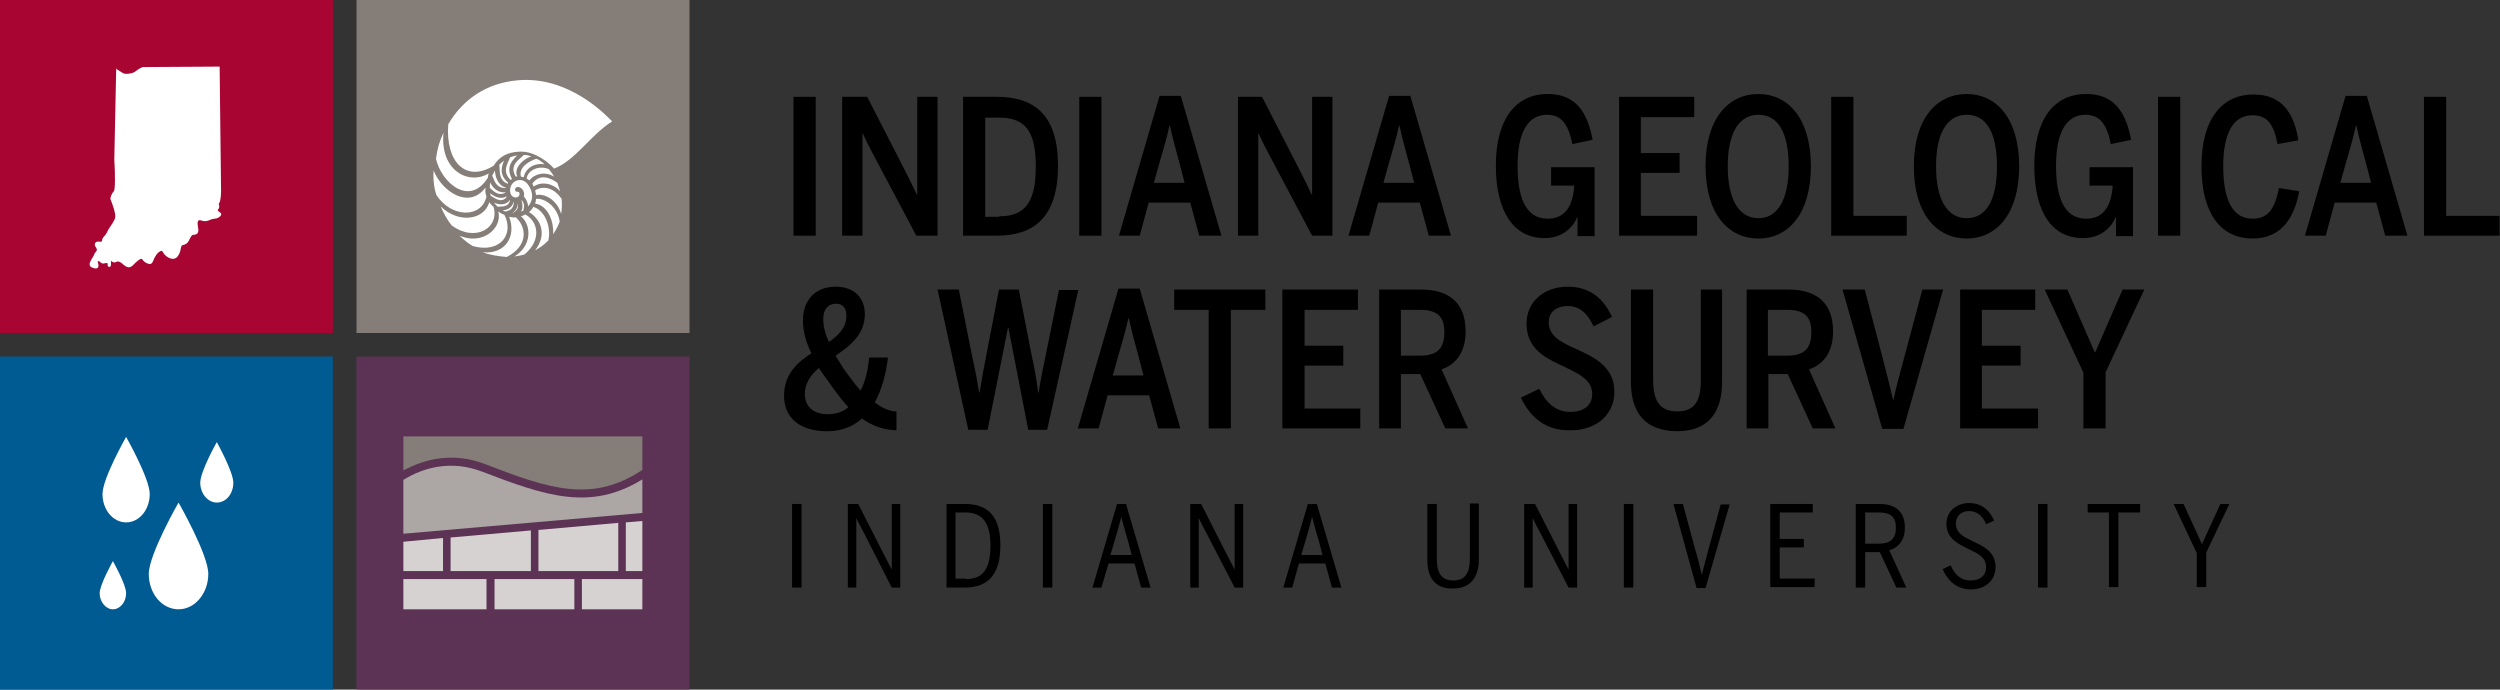 <?xml version="1.0" encoding="utf-8"?>
<!-- Generator: Adobe Illustrator 22.1.0, SVG Export Plug-In . SVG Version: 6.00 Build 0)  -->
<svg version="1.0" xmlns="http://www.w3.org/2000/svg" xmlns:xlink="http://www.w3.org/1999/xlink" x="0px" y="0px" width="529.3px"
	 height="146px" viewBox="0 0 529.3 146" enable-background="new 0 0 529.3 146" xml:space="preserve">
<rect x="0" y="0" width="529.3" height="146" fill="#333333" stroke="none"/>
<g id="IGWS_Logo">
	<g>
		<g>
			
				<rect x="75.5" y="0" transform="matrix(-1.836970e-16 1 -1 -1.836970e-16 145.983 -75.506)" fill="#857D78" width="70.5" height="70.5"/>
			<g>
				<path fill="#FFFFFF" d="M104.8,36.1c-0.2,0.4-0.4,0.7-0.6,1.1c0.4,0.6,0.6,2.7,2.9,2.6c0,0,0-0.1,0-0.1
					C105.4,39.3,104.8,37.3,104.8,36.1z"/>
				<path fill="#FFFFFF" d="M106.7,34c-0.4,0.3-0.7,0.6-1,0.9c0.2,0.8-0.3,3.3,1.8,4c0-0.1,0.1-0.2,0.1-0.2
					C105.4,36.8,106.4,34.9,106.7,34z"/>
				<path fill="#FFFFFF" d="M103.8,38.6c-0.1,0.4-0.1,0.8-0.1,1.2c0.5,0.3,1.6,1.9,3.3,1c0,0,0-0.1,0-0.1
					C105.3,40.9,104.2,39.6,103.8,38.6z"/>
				<path fill="#FFFFFF" d="M112.5,33.1c-0.5-0.1-0.9-0.3-1.4-0.3c-0.1,0-0.1,0-0.2,0c-0.6,0.8-3.3,2-1.7,4.6c0.1,0,0.2,0,0.3-0.1
					C108.7,35.6,110.8,33.6,112.5,33.1z"/>
				<path fill="#FFFFFF" d="M109.5,32.9c-0.5,0.1-1,0.2-1.5,0.4c-0.3,1-1.9,2.9,0.1,4.8c0.1-0.1,0.2-0.1,0.3-0.2
					C106.9,35.1,108.8,33.7,109.5,32.9z"/>
				<path fill="#FFFFFF" d="M104.6,42.9c0.2,0.3,0.5,0.6,0.8,0.9c0.5-0.2,2.2,0.3,2.6-1.4c0,0,0,0-0.1,0
					C107.5,43,106.3,43.7,104.6,42.9z"/>
				<path fill="#FFFFFF" d="M108.5,45.1c0,0,0.1,0,0.1,0c0.3-0.3,1.4-0.6,1-2.3c0,0,0,0,0,0C109.7,43.5,109.5,44.4,108.5,45.1z"/>
				<path fill="#FFFFFF" d="M110.3,44.8c0.2-0.1,0.3-0.1,0.5-0.2c0-0.4,0.5-1.1-0.3-2.2c0,0,0,0-0.1,0.1
					C110.7,43.2,110.7,44.2,110.3,44.8z"/>
				<path fill="#FFFFFF" d="M111.8,43.7c1-1.1,1.3-2.8,0-4.6c-1.1-1.6-3.2-1.1-3.7,0.5c-0.3,1,0,2.1,1,2.2c1.1,0.1,1.1-1.3,0.5-1.2
					c-0.9,0.1-0.7-1.4,0.5-0.9c0.7,0.3,1,1.2,0.8,1.9C111.4,42.1,111.8,43,111.8,43.7z"/>
				<path fill="#FFFFFF" d="M106.4,44.5c0.2,0.1,0.4,0.2,0.6,0.3c0.5-0.2,1.7-0.2,1.8-2c0,0,0,0-0.1,0
					C108.6,43.4,107.9,44.5,106.4,44.5z"/>
				<path fill="#FFFFFF" d="M115.3,34.8c-0.5-0.5-1.1-0.9-1.7-1.2c-1.4,0.4-3.9,1.8-3.3,3.8c0.2,0,0.3,0.1,0.5,0.1c0,0,0,0,0.1,0
					C111.2,35.7,113.1,34.4,115.3,34.8z"/>
				<path fill="#FFFFFF" d="M103.8,40.9c0,0.2,0.1,0.4,0.1,0.6c0.5,0.1,2.1,1.8,3.4,0.2c0,0-0.1-0.1-0.1-0.1
					C106.2,42.2,104.8,41.8,103.8,40.9z"/>
				<path fill="#FFFFFF" d="M106.8,45.5c-0.5-0.2-0.9-0.4-1.3-0.7c0.9,3.5-3.3,7.2-8.2,5.1c0.9,0.9,1.8,1.6,2.8,2.2
					C105.9,53.7,108.9,49.6,106.8,45.5z"/>
				<path fill="#FFFFFF" d="M111.2,45.4C111.2,45.4,111.2,45.4,111.2,45.4c-0.3,0.2-0.6,0.3-0.9,0.4c2.3,1.9,2.3,6.3-1.4,8.5
					c0.7-0.1,1.4-0.2,2.1-0.4C114.7,50.9,114,46.9,111.2,45.4z"/>
				<path fill="#FFFFFF" d="M109.2,46c-0.5,0.1-0.8,0-1.4-0.1c1.6,4.2-0.9,8-5.6,7.5c1.5,0.6,3.6,0.9,5.1,1
					C111.8,52.1,111.6,48.2,109.2,46z"/>
				<path fill="#FFFFFF" d="M112.9,43.8c-0.2,0.4-0.5,0.8-0.9,1.1c2.5,1.5,3.9,4.7,1.3,8.1c0.9-0.5,1.8-1.1,2.6-1.9
					c0.1-0.1,0.1-0.1,0.2-0.2C116.8,47.7,115.1,44.4,112.9,43.8z"/>
				<path fill="#FFFFFF" d="M113.3,40.3c0.1,0.3,0.1,0.6,0.2,1c1.9-0.4,4.5,1.1,5.3,4c0.2-1.1,0.2-2.2,0.1-3.2
					C117.2,39.6,114.9,39.3,113.3,40.3z"/>
				<path fill="#FFFFFF" d="M113.5,42.1c0,0.3-0.1,0.6-0.2,1c2.6,0.4,4,3.6,3.8,6.5c0.6-0.9,1.1-1.8,1.4-2.7
					C118,43.7,115.3,41.9,113.5,42.1z"/>
				<path fill="#FFFFFF" d="M118.6,40.5c-0.2-0.6-0.4-1.2-0.6-1.8c-1.4-1-3.7-2.1-5.3,0.2c0.1,0.2,0.2,0.4,0.3,0.6
					C114.5,38.4,117,38.7,118.6,40.5z"/>
				<path fill="#FFFFFF" d="M104.5,35.1c1.2-1.9,2.8-2.9,5.6-3c3.2-0.1,6.2,2.4,7.2,3.6c4.5-1.7,7.7-7.1,12.3-10c-1-1-9-9.7-20-8.7
					c-6.8,0.6-11.7,4.2-14.7,9.3C94.3,34.3,98.6,38.7,104.5,35.1z"/>
				<path fill="#FFFFFF" d="M117.3,37.4c-0.3-0.6-0.7-1.1-1.1-1.6c-2.2-0.9-4.5,0.3-4.7,2c0.2,0.1,0.4,0.3,0.6,0.4
					C113.1,36.8,115.4,36.2,117.3,37.4z"/>
				<path fill="#FFFFFF" d="M103.3,37.6c0.1-0.5,0-0.5,0.2-0.9c-4.3,2.6-10.4-0.6-9.6-8.6c-0.9,1.9-1.3,3.4-1.6,5.5
					C93.4,38.6,99.4,43.9,103.3,37.6z"/>
				<path fill="#FFFFFF" d="M104.5,43.8c-0.4-0.4-0.6-0.5-0.9-1c-1.1,3.8-6.5,4.6-10.3,0.9c0.7,1.6,1.3,2.7,2.3,4
					C100.6,51.4,105.8,48.3,104.5,43.8z"/>
				<path fill="#FFFFFF" d="M103,41.6c-0.1-0.3-0.2-0.5-0.2-0.8c-0.1-0.5,0-0.6,0-1.1c-3.5,4.7-9.2,0.9-11-3.6
					c-0.1,1.5,0,2.7,0.3,4.2c0.1,0.3,0.2,0.7,0.3,1C95.6,46.2,102,46.2,103,41.6z"/>
			</g>
		</g>
		
			<rect x="0" y="0" transform="matrix(-1.836970e-16 1 -1 -1.836970e-16 70.476 4.967044e-04)" fill="#A80533" width="70.5" height="70.5"/>
		<path fill="#FFFFFF" d="M31.8,55.9C31.8,55.9,31.7,55.9,31.8,55.9c-0.6,0-1.3-0.4-1.7-1c-0.1-0.1-0.1-0.1-0.2-0.1
			c-0.3,0-1,0.6-1.5,1.1c-0.1,0.1-0.2,0.2-0.3,0.3c-0.8,0.8-1.5,0.2-2-0.2c-0.1-0.1-0.2-0.1-0.2-0.2c-0.6-0.4-0.9-0.6-1.4-0.3
			c-0.4,0.2-0.8-0.1-1-0.3c0,0.9,0,1.1-0.1,1.2c-0.1,0.1-0.2,0.1-0.3,0.1l0,0c-0.3,0-0.3-0.3-0.3-0.5c0-0.1,0-0.3-0.1-0.3
			c0,0-0.1,0-0.3,0c-0.7,0.2-0.9,0.1-1.4-0.4c0,0-0.1,0-0.2,0c-0.1,0-0.1,0.1-0.1,0.2c0.2,0.5,0.2,1,0,1.2c-0.2,0.2-0.7,0.2-1.3-0.1
			c-0.2-0.1-0.4-0.3-0.4-0.5c-0.1-0.4,0.2-0.9,0.5-1.4c0.2-0.3,0.3-0.5,0.4-0.7c0.1-0.3,0.2-0.5,0.4-0.7c0.2-0.2,0.3-0.4,0.1-0.8
			C20,52,20,51.7,20.2,51.4c0.2-0.3,0.6-0.3,1.3-0.2c0,0,0-0.2,0.1-0.2c0-0.3,0.1-0.6,0.4-0.9c0.6-0.6,0.7-1.1,0.9-1.4
			c0-0.1,0.1-0.2,0.1-0.2c0,0,0.1-0.1,0.2-0.3c0.3-0.5,1.1-1.5,1.2-2.2c0.1-0.9-0.6-2.8-1-3.8c-0.1-0.3,0.2-1.2,0.7-1.7
			c0.3-0.3,0.3-3.6,0.1-6.7l0.4-19.3l0.2,0.2c0.5,0.3,1.3,0.9,1.6,0.9c0.4,0.1,1.7,0,2.3-0.5c0.7-0.6,1.5-0.9,1.5-0.9l0,0l0,0
			l16.3-0.1l0,0.2l0.3,26c0,0.2,0,2.2-0.4,2.7c-0.1,0.1-0.1,0.3,0,0.5c0,0.2,0.1,0.5-0.2,0.8c-0.1,0.1-0.1,0.2-0.1,0.2
			c0,0.1,0.2,0.3,0.5,0.5c0.2,0.1,0.3,0.3,0.2,0.5c-0.1,0.4-0.8,0.8-1.4,0.8c-0.2,0-0.5,0.1-0.8,0.2c-0.5,0.2-1.1,0.5-1.9,0.2
			c-0.3-0.1-0.6-0.1-0.7,0c-0.2,0.2-0.2,0.6-0.1,1.3c0.1,0.5,0.2,1-0.1,1.4c-0.2,0.2-0.4,0.3-0.8,0.3c-0.4,0-0.5,0.3-0.8,0.8
			c-0.2,0.5-0.5,1.1-1.2,1.3c-0.6,0.1-0.6,0.3-0.7,0.7c-0.1,0.4-0.1,0.8-0.5,1.5c-0.4,0.7-0.9,0.8-1.2,0.8c-0.9,0-1.8-0.8-2.1-1.4
			c-0.1-0.2-0.2-0.3-0.3-0.3c-0.2,0-0.4,0.2-0.6,0.3c-0.1,0.1-0.2,0.1-0.2,0.2c-0.2,0.1-0.7,0.9-1,1.7C32.2,55.7,32,55.9,31.8,55.9z
			"/>
		<g>
			
				<rect x="75.5" y="75.5" transform="matrix(-1.836970e-16 1 -1 -1.836970e-16 221.474 -1.463078e-02)" fill="#5C3354" width="70.5" height="70.5"/>
			<g>
				<rect x="104.7" y="122.6" fill="#D6D2D1" width="16.9" height="6.4"/>
				<polygon fill="#D6D2D1" points="93.8,113.9 85.4,114.7 85.4,120.9 93.8,120.9 				"/>
				<rect x="85.4" y="122.6" fill="#D6D2D1" width="17.6" height="6.4"/>
				<polygon fill="#D6D2D1" points="132.5,120.9 136,120.9 136,110.3 132.5,110.6 				"/>
				<path fill="#ACA7A4" d="M136,101.5c-10.9,6.7-20.3,3.6-33.8-1.6c-6.7-2.6-12.6-0.9-16.8,1.7V113l50.6-4.4V101.5z"/>
				<path fill="#857D78" d="M102.8,98.3c13.7,5.3,22.6,8.2,33.2,1.2v-7.1H85.4v7.2C89.9,97.2,95.9,95.6,102.8,98.3z"/>
				<polygon fill="#D6D2D1" points="114,120.9 130.9,120.9 130.9,110.7 114,112.2 				"/>
				<rect x="123.2" y="122.6" fill="#D6D2D1" width="12.8" height="6.4"/>
				<polygon fill="#D6D2D1" points="95.4,120.9 112.4,120.9 112.4,112.3 95.4,113.8 				"/>
			</g>
		</g>
		<g>
			
				<rect x="0" y="75.5" transform="matrix(-1.836970e-16 1 -1 -1.836970e-16 145.968 75.492)" fill="#005B93" width="70.5" height="70.5"/>
			<g>
				<g>
					<path fill="#FFFFFF" d="M44.1,121.5c0,4.1-2.8,7.5-6.3,7.5c-3.5,0-6.3-3.3-6.3-7.5c0-4.1,6.3-15.1,6.3-15.1
						S44.1,117.4,44.1,121.5z"/>
				</g>
				<g>
					<path fill="#FFFFFF" d="M26.7,92.5c0,0-5,8.8-5,12.1c0,3.3,2.2,6,5,6c2.8,0,5-2.7,5-6S26.7,92.5,26.7,92.5z"/>
				</g>
				<g>
					<path fill="#FFFFFF" d="M23.9,118.8c0,0-2.8,5-2.8,6.8s1.3,3.4,2.8,3.4s2.8-1.5,2.8-3.4S23.9,118.8,23.9,118.8z"/>
				</g>
				<g>
					<path fill="#FFFFFF" d="M45.9,93.6c0,0-3.5,6.2-3.5,8.6c0,2.3,1.6,4.2,3.5,4.2c2,0,3.5-1.9,3.5-4.2S45.9,93.6,45.9,93.6z"/>
				</g>
			</g>
		</g>
		<g>
			<g>
				<path d="M168,20.5h4.7v29.4H168V20.5z"/>
				<path d="M178.5,20.5h5.1l8,15.6c1,1.9,1.5,3,2.5,5.1h0.1V20.5h4.3v29.4H194l-8.8-16.6c-1-1.9-1.5-2.8-2.5-5h-0.1v21.6h-4.3V20.5
					z"/>
				<path d="M203.9,20.5h7.1c8,0,13,3.8,13,14.6c0,10.9-5.1,14.8-13,14.8h-7.1V20.5z M211.5,45.8c5.5,0,7.8-2.9,7.8-10.6
					c0-7.5-2.3-10.3-7.8-10.3h-2.9v21H211.5z"/>
				<path d="M228.5,20.5h4.7v29.4h-4.7V20.5z"/>
				<path d="M241.3,49.9h-4.4l8.6-29.6h4.5l8.6,29.6h-4.7l-1.9-7h-8.8L241.3,49.9z M249.9,35.2c-0.9-3.3-1.6-5.8-2.2-8.6h-0.1
					c-0.6,2.8-1.4,5.3-2.3,8.5l-1,3.6h6.5L249.9,35.2z"/>
				<path d="M262.1,20.5h5.1l8,15.6c1,1.9,1.5,3,2.5,5.1h0.1V20.5h4.3v29.4h-4.3l-8.8-16.6c-1-1.9-1.5-2.8-2.5-5h-0.1v21.6h-4.3
					V20.5z"/>
				<path d="M289.9,49.9h-4.4l8.6-29.6h4.5l8.6,29.6h-4.7l-1.9-7h-8.8L289.9,49.9z M298.5,35.2c-0.9-3.3-1.6-5.8-2.2-8.6h-0.1
					c-0.6,2.8-1.4,5.3-2.3,8.5l-1,3.6h6.5L298.5,35.2z"/>
				<path d="M316.7,35.1c0-9.6,4-15.2,11-15.2c5.5,0,8.3,3.3,9.5,9.7l-4.3,0.9c-0.9-4.5-2.5-6.2-5.4-6.2c-3.5,0-6.2,2.9-6.2,10.8
					c0,8.1,2.5,11.2,6.4,11.2c3.3,0,5.3-2.2,5.6-7h-4.9v-3.9h9.2v14.6H334V46h-0.1c-0.8,2.1-3.1,4.4-6.8,4.4
					C320.5,50.5,316.7,44.8,316.7,35.1z"/>
				<path d="M342.7,20.5h16v4.3h-11.3v7.6h8.2v4.2h-8.2v9.1h11.9v4.2h-16.5V20.5z"/>
				<path d="M361.1,35.2c0-10.2,4.9-15.3,11.2-15.3c6.2,0,11.1,5.1,11.1,15.3s-4.9,15.3-11.1,15.3C366,50.5,361.1,45.4,361.1,35.2z
					 M378.7,35.2c0-7.2-2.3-10.9-6.4-10.9c-4.1,0-6.5,3.8-6.5,10.9s2.4,11,6.5,11C376.3,46.2,378.7,42.4,378.7,35.2z"/>
				<path d="M387.7,20.5h4.7v25.2h11.3v4.2h-16V20.5z"/>
				<path d="M405.2,35.2c0-10.2,4.9-15.3,11.2-15.3c6.2,0,11.1,5.1,11.1,15.3s-4.9,15.3-11.1,15.3C410.1,50.5,405.2,45.4,405.2,35.2
					z M422.8,35.2c0-7.2-2.3-10.9-6.4-10.9c-4.1,0-6.5,3.8-6.5,10.9s2.4,11,6.5,11C420.5,46.2,422.8,42.4,422.8,35.2z"/>
				<path d="M430.7,35.1c0-9.6,4-15.2,11-15.2c5.5,0,8.3,3.3,9.5,9.7l-4.3,0.9c-0.9-4.5-2.5-6.2-5.4-6.2c-3.5,0-6.2,2.9-6.2,10.8
					c0,8.1,2.5,11.2,6.4,11.2c3.3,0,5.3-2.2,5.6-7h-4.9v-3.9h9.2v14.6H448V46h-0.1c-0.8,2.1-3.1,4.4-6.8,4.4
					C434.4,50.5,430.7,44.8,430.7,35.1z"/>
				<path d="M456.9,20.5h4.7v29.4h-4.7V20.5z"/>
				<path d="M466.1,35.2c0-10.2,4.5-15.2,11-15.2c6,0,8.6,3.9,9.5,9.7l-4.4,0.8c-0.8-4.2-2.2-6.1-5.3-6.1c-4.1,0-6.2,3.8-6.2,10.8
					c0,7.3,2.1,11.1,6.2,11.1c3.1,0,4.7-1.8,5.6-6.5l4.3,0.7c-1.1,5.8-3.9,10-9.9,10C470.4,50.5,466.1,45.5,466.1,35.2z"/>
				<path d="M492.4,49.9H488l8.6-29.6h4.5l8.6,29.6H505l-1.9-7h-8.8L492.4,49.9z M501.1,35.2c-0.9-3.3-1.6-5.8-2.2-8.6h-0.1
					c-0.6,2.8-1.4,5.3-2.3,8.5l-1,3.6h6.5L501.1,35.2z"/>
				<path d="M513.2,20.5h4.7v25.2h11.3v4.2h-16V20.5z"/>
				<path d="M166,83.8c0-4.5,2.7-7,5.8-9c-1.1-2.2-1.8-4.5-1.8-7c0-4.1,2.5-7.1,6.9-7.1c4.4,0,6.2,2.8,6.2,5.8
					c0,4.2-2.9,6.6-6.2,8.8c0.6,1,1.2,1.9,1.8,2.9c1.2,1.6,2.3,3.2,3.5,4.5c1-1.9,1.6-4.4,1.8-7h4c-0.4,3.4-1.3,6.8-2.8,9.5
					c1.6,1.2,3.1,1.9,4.6,1.9v4c-2.8-0.1-5.1-0.9-7.3-2.5c-1.9,1.7-4.3,2.7-7.4,2.7C169.4,91.3,166,88.5,166,83.8z M179.6,86.2
					c-1.4-1.5-2.7-3.3-4.2-5.4c-0.7-1-1.4-1.9-2-2.9c-1.8,1.5-3,3.3-3,5.5c0,2.4,1.5,4.3,4.9,4.3C177,87.7,178.5,87.2,179.6,86.2z
					 M179.2,66.9c0-1.5-0.6-2.6-2.2-2.6c-1.7,0-2.7,1.2-2.7,3.2c0,1.6,0.4,3.2,1.2,4.9C177.5,71,179.2,69.4,179.2,66.9z"/>
				<path d="M198.5,61.3h4.5l2.7,13.5c0.6,2.9,1,4.6,1.6,8.3h0.1c0.6-3.6,0.9-5.3,1.5-8.3l2.6-13.5h4.2l2.7,13.8
					c0.6,2.8,1,4.8,1.4,8h0.1c0.5-3.1,0.9-5.1,1.5-7.9l2.8-13.8h4.1l-6.6,29.6h-4l-4.2-21.6h-0.1l-4.3,21.6h-4.1L198.5,61.3z"/>
				<path d="M232.6,90.7h-4.4l8.6-29.6h4.5l8.6,29.6h-4.7l-1.9-7h-8.8L232.6,90.7z M241.2,76c-0.9-3.3-1.6-5.8-2.2-8.6h-0.1
					c-0.6,2.8-1.4,5.3-2.3,8.5l-1,3.6h6.5L241.2,76z"/>
				<path d="M255.9,65.6h-7.3v-4.3h19.3v4.3h-7.3v25.1h-4.7V65.6z"/>
				<path d="M271.5,61.3h16v4.3h-11.3v7.6h8.2v4.2h-8.2v9.1H288v4.2h-16.5V61.3z"/>
				<path d="M292,61.3h8.8c5.9,0,9.5,2.7,9.5,8.9c0,4.4-2.1,7-5.1,8l5.6,12.5H306l-5.3-11.5h-4.1v11.5H292V61.3z M300.6,75.3
					c3.4,0,5.2-1.2,5.2-5c0-3.5-1.7-4.7-5.2-4.7h-4v9.7H300.6z"/>
				<path d="M322,84.2l3.9-1.9c1.3,2.8,3.4,4.9,6.5,4.9c3,0,4.7-1.4,4.7-3.8c0-2.9-2.7-4.2-5.6-5.6c-3.8-1.8-8.3-3.6-8.3-9.3
					c0-4.6,3.7-7.8,8.7-7.8c4.9,0,7.7,2.7,9.4,6.4l-3.9,2c-1.2-2.5-2.7-4.3-5.5-4.3c-2.4,0-4,1.3-4,3.4c0,2.9,2.5,4.2,5.4,5.5
					c3.9,1.8,8.5,3.7,8.5,9.3c0,4.4-3.4,8.1-9.3,8.1C327.1,91.2,324,88.3,322,84.2z"/>
				<path d="M345.3,80.8V61.3h4.7v19.1c0,4.5,1.4,6.7,5.1,6.7c3.7,0,5-2.2,5-6.6V61.3h4.5v19.5c0,6.4-2.8,10.5-9.6,10.5
					C348.2,91.2,345.3,87.3,345.3,80.8z"/>
				<path d="M369.8,61.3h8.8c5.9,0,9.5,2.7,9.5,8.9c0,4.4-2.1,7-5.1,8l5.6,12.5h-4.8l-5.3-11.5h-4.1v11.5h-4.6V61.3z M378.3,75.3
					c3.4,0,5.2-1.2,5.2-5c0-3.5-1.7-4.7-5.2-4.7h-4v9.7H378.3z"/>
				<path d="M390.1,61.3h4.7l3.9,14.9c0.8,3.1,1.4,5.5,2.1,8.4h0.1c0.6-2.9,1.3-5.3,2.1-8.3l4-15h4.4L403,90.8h-4.5L390.1,61.3z"/>
				<path d="M414.9,61.3h16v4.3h-11.3v7.6h8.2v4.2h-8.2v9.1h11.9v4.2h-16.5V61.3z"/>
				<path d="M441.1,78.9l-8.2-17.6h4.8l5.8,13.3h0.1l5.8-13.3h4.6l-8.2,17.5v11.9h-4.7V78.9z"/>
			</g>
			<g>
				<path d="M167.7,106.7h2v17.7h-2V106.7z"/>
				<path d="M179.4,106.7h2.3l5.5,10.8c0.6,1.2,1,1.9,1.6,3.1h0v-13.9h1.8v17.7h-1.8L183,113c-0.7-1.3-1-1.9-1.7-3.3h0v14.7h-1.8
					V106.7z"/>
				<path d="M200.4,106.7h3.9c4.9,0,7.5,2.6,7.5,8.8s-2.7,8.9-7.5,8.9h-3.9V106.7z M204.5,122.6c3.6,0,5.2-2.1,5.2-7.1
					c0-4.8-1.7-7-5.3-7h-2.1v14H204.5z"/>
				<path d="M220.8,106.7h2v17.7h-2V106.7z"/>
				<path d="M233.2,124.4h-1.9l5.2-17.7h1.9l5.2,17.7h-2l-1.4-5.1h-5.5L233.2,124.4z M238.9,114.8c-0.6-2.1-1.1-3.7-1.5-5.4h0
					c-0.4,1.7-0.9,3.3-1.5,5.4l-0.8,2.7h4.5L238.9,114.8z"/>
				<path d="M252,106.7h2.3l5.5,10.8c0.6,1.2,1,1.9,1.6,3.1h0v-13.9h1.8v17.7h-1.8l-5.9-11.4c-0.7-1.3-1-1.9-1.7-3.3h0v14.7H252
					V106.7z"/>
				<path d="M273.6,124.4h-1.9l5.2-17.7h1.9l5.2,17.7h-2l-1.4-5.1H275L273.6,124.4z M279.3,114.8c-0.6-2.1-1.1-3.7-1.5-5.4h0
					c-0.4,1.7-0.9,3.3-1.5,5.4l-0.8,2.7h4.5L279.3,114.8z"/>
				<path d="M302.2,118.6v-11.9h2v11.6c0,2.9,0.9,4.6,3.5,4.6c2.6,0,3.5-1.7,3.5-4.6v-11.7h1.9v11.8c0,3.6-1.6,6.2-5.5,6.2
					C303.8,124.7,302.2,122.2,302.2,118.6z"/>
				<path d="M322.7,106.7h2.3l5.5,10.8c0.6,1.2,1,1.9,1.6,3.1h0v-13.9h1.8v17.7h-1.8l-5.9-11.4c-0.7-1.3-1-1.9-1.7-3.3h0v14.7h-1.8
					V106.7z"/>
				<path d="M343.8,106.7h2v17.7h-2V106.7z"/>
				<path d="M354.3,106.7h2l2.6,9.6c0.6,2,1,3.7,1.4,5.4h0c0.4-1.7,0.9-3.3,1.4-5.3l2.6-9.6h1.9l-5.1,17.7h-1.9L354.3,106.7z"/>
				<path d="M374.8,106.7h9v1.8h-7v5.6h5.1v1.8h-5.1v6.6h7.4v1.8h-9.4V106.7z"/>
				<path d="M392.9,106.7h5c3.4,0,5.4,1.6,5.4,5c0,2.8-1.5,4.3-3.3,4.8l3.6,7.9h-2.1l-3.5-7.5h-3.1v7.5h-2V106.7z M397.8,115.1
					c2.3,0,3.6-0.9,3.6-3.4c0-2.3-1.2-3.2-3.6-3.2h-2.9v6.6H397.8z"/>
				<path d="M411.3,120.5l1.7-0.8c0.8,1.9,2.1,3.2,4.2,3.2c2.1,0,3.3-1.1,3.3-2.8c0-2.1-1.7-2.9-3.6-3.8c-2.2-1.1-4.8-2.2-4.8-5.4
					c0-2.6,2.1-4.4,4.8-4.4c2.8,0,4.4,1.7,5.3,3.7l-1.7,0.8c-0.6-1.5-1.7-2.8-3.6-2.8c-1.7,0-2.8,1.1-2.8,2.6c0,2.1,1.7,2.9,3.6,3.8
					c2.3,1.1,4.8,2.2,4.8,5.5c0,2.6-2,4.7-5.3,4.7C414.2,124.7,412.4,123,411.3,120.5z"/>
				<path d="M431.5,106.7h2v17.7h-2V106.7z"/>
				<path d="M446.6,108.5H442v-1.8h11.1v1.8h-4.6v15.8h-2V108.5z"/>
				<path d="M465.1,117.1l-4.9-10.4h2.1l3.9,8.5h0l3.9-8.5h1.9l-4.9,10.3v7.3h-2V117.1z"/>
			</g>
		</g>
	</g>
</g>
<g id="Layer_1">
</g>
</svg>
